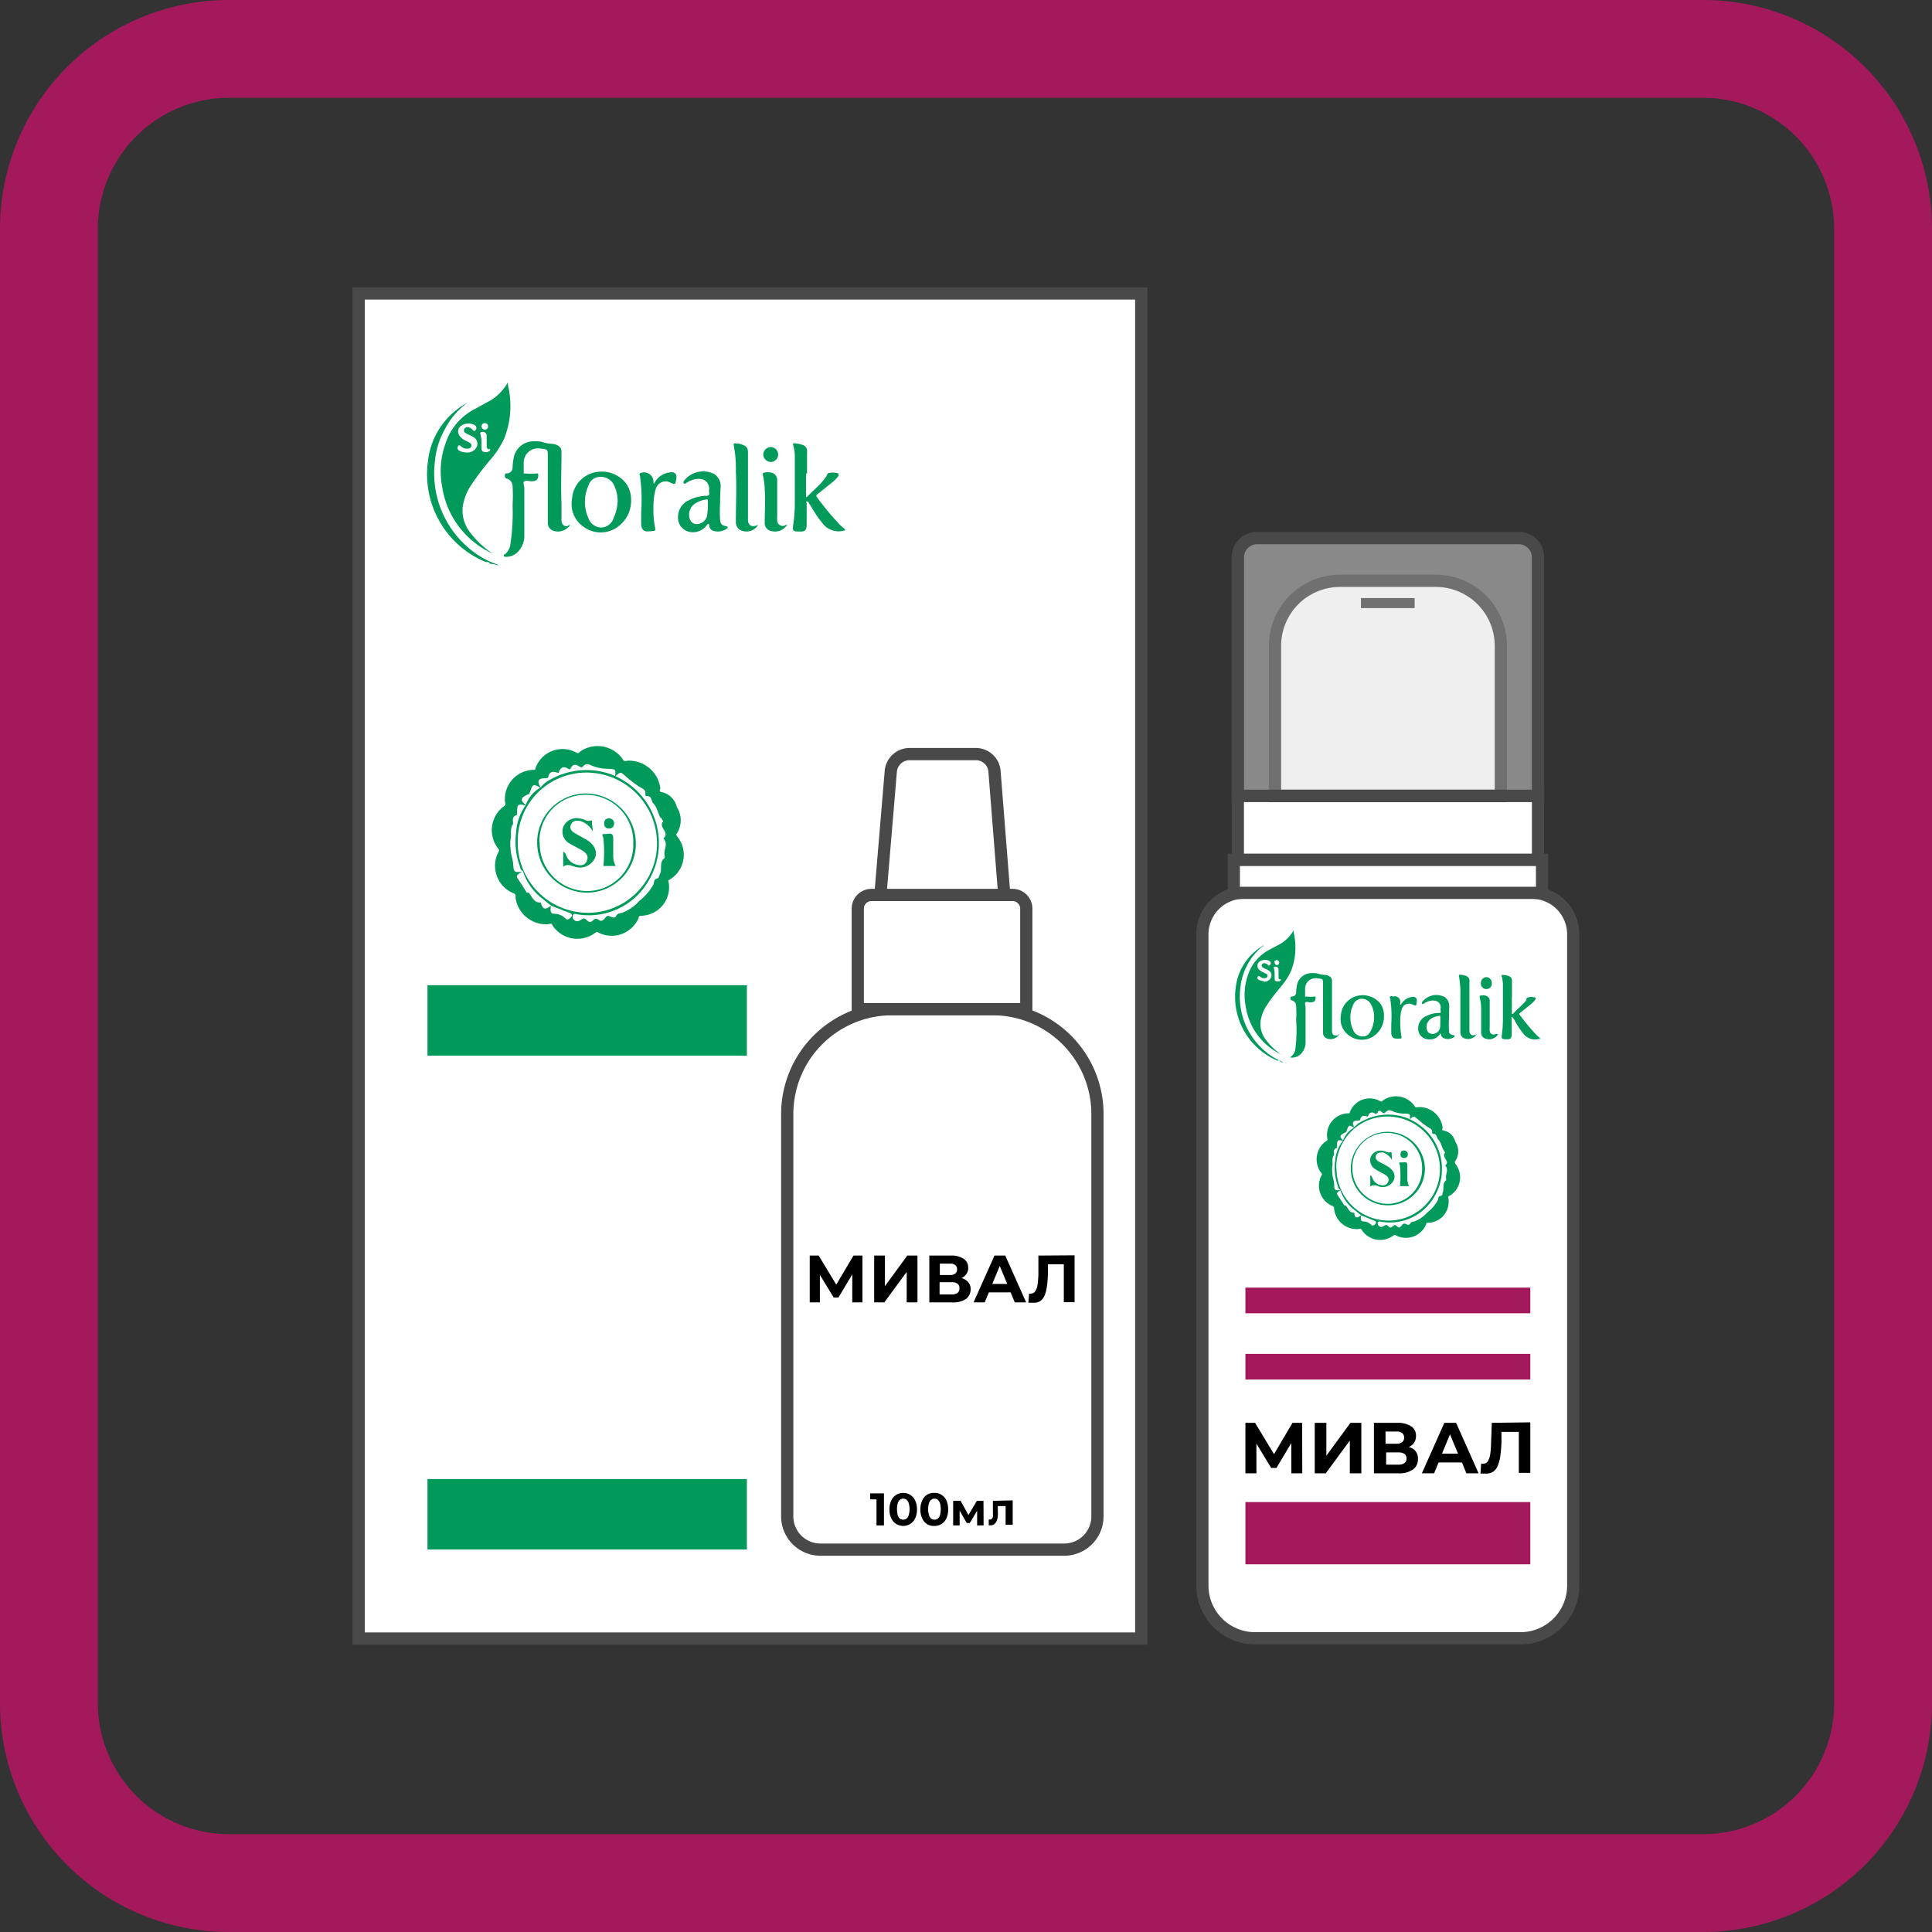 <svg xmlns="http://www.w3.org/2000/svg" viewBox="0 0 158 158"><rect x="0" y="0" width="158" height="158" fill="#333333" stroke="none"/><defs><style>.cls-1{fill:#a3195b;}.cls-2,.cls-3,.cls-4{fill:#fff;}.cls-2,.cls-5,.cls-6{stroke:#494949;}.cls-2,.cls-4,.cls-5,.cls-6{stroke-miterlimit:10;}.cls-4{stroke:#000;}.cls-5{fill:#e0e0e0;opacity:0.5;}.cls-6{fill:none;}.cls-7{fill:#019a5b;}</style></defs><g id="_10.1_Мивал" data-name="10.1 Мивал"><path class="cls-1" d="M139.28,8A10.73,10.73,0,0,1,150,18.72V139.28A10.73,10.73,0,0,1,139.28,150H18.72A10.73,10.73,0,0,1,8,139.28V18.72A10.73,10.73,0,0,1,18.72,8H139.28m0-8H18.72A18.72,18.72,0,0,0,0,18.72V139.28A18.72,18.72,0,0,0,18.72,158H139.28A18.72,18.72,0,0,0,158,139.28V18.72A18.72,18.72,0,0,0,139.28,0Z"/><path class="cls-2" d="M101.75,73h23.5a3.41,3.41,0,0,1,3.41,3.41v53.26a4.31,4.31,0,0,1-4.31,4.31H102.64a4.31,4.31,0,0,1-4.31-4.31V76.43A3.41,3.41,0,0,1,101.75,73Z"/><circle class="cls-3" cx="113.5" cy="96.46" r="3.23"/><rect class="cls-2" x="100.9" y="70.31" width="25.21" height="2.71"/><rect class="cls-2" x="101.23" y="65.08" width="24.55" height="5.23"/><path class="cls-4" d="M109.59,47.5h7.83a5.32,5.32,0,0,1,5.32,5.32V65.08a0,0,0,0,1,0,0H104.27a0,0,0,0,1,0,0V52.82A5.32,5.32,0,0,1,109.59,47.5Z"/><rect x="111.3" y="48.91" width="4.39" height="0.82"/><path class="cls-5" d="M102.81,44H124.2a1.58,1.58,0,0,1,1.58,1.58v19.5a0,0,0,0,1,0,0H101.23a0,0,0,0,1,0,0V45.58A1.58,1.58,0,0,1,102.81,44Z"/><path class="cls-6" d="M102.81,44H124.2a1.58,1.58,0,0,1,1.58,1.58v19.5a0,0,0,0,1,0,0H101.23a0,0,0,0,1,0,0V45.58A1.58,1.58,0,0,1,102.81,44Z"/><path class="cls-7" d="M104.87,86.28a5.21,5.21,0,0,1-3-4,4.92,4.92,0,0,1,.22-2.63,3.56,3.56,0,0,1,1.76-2l.73-.39a2.92,2.92,0,0,0,1.21-1.18c0,.22.07.39.08.57a5.2,5.2,0,0,1-.29,2.76,5.08,5.08,0,0,1-.77,1.21c-.41.51-.83,1-1.19,1.56a3.2,3.2,0,0,0-.53,1.34,2.08,2.08,0,0,0,.44,1.52,5.18,5.18,0,0,0,1.26,1.21A.18.18,0,0,1,104.87,86.28Zm-1.54-6a.59.59,0,0,0,.64-.4c.06-.27-.06-.46-.39-.61a1.55,1.55,0,0,1-.29-.14.17.17,0,0,1-.09-.23.22.22,0,0,1,.24-.13.48.48,0,0,1,.27.17s.06.08.12,0a.2.2,0,0,0,0-.34.76.76,0,0,0-.86.07.43.43,0,0,0,0,.63,1.07,1.07,0,0,0,.28.19l.29.15c.08,0,.14.11.11.21s-.1.14-.21.15a.51.51,0,0,1-.41-.15c-.1-.1-.15,0-.19.05s0,.19.12.24A1,1,0,0,0,103.33,80.23Zm.91-.66c0,.16,0,.27,0,.38s0,.21.14.25a.36.36,0,0,0,.37-.08.08.08,0,0,0,0-.08s0,0-.07,0-.12-.06-.12-.15,0-.42,0-.64a.24.24,0,0,0-.3-.24c-.07,0-.1.06-.08.12A2.09,2.09,0,0,1,104.24,79.57Zm0-.89a.22.22,0,0,0,.21.2.21.21,0,0,0,0-.41A.21.21,0,0,0,104.21,78.68Z"/><path class="cls-7" d="M109.53,84.59a.85.85,0,0,1-.94.36.49.49,0,0,1-.39-.48c0-.61,0-1.22,0-1.82s0-1.43,0-2.15c0-.46,0-.44-.47-.49a.86.86,0,0,0-1,.88c0,.17,0,.34,0,.51s0,.1.1.1a3.51,3.51,0,0,0,.65,0c.1,0,.11,0,.11.08,0,.27-.1.38-.37.39s-.35-.08-.45,0,0,.29,0,.44c0,.93,0,1.85,0,2.78a1.37,1.37,0,0,1-.44,1.06,1,1,0,0,1-.65.24c-.05,0-.1,0-.13,0s0-.08.07-.11a.9.9,0,0,0,.32-.64A11.69,11.69,0,0,0,106,83.4a8.53,8.53,0,0,0,0-1.13.48.48,0,0,0-.34-.46c-.11,0-.13-.12-.12-.22s.09-.09.16-.1a.32.32,0,0,0,.3-.32,3.83,3.83,0,0,1,.08-.67,1.22,1.22,0,0,1,1.17-.92,1.84,1.84,0,0,1,.66.08,2.07,2.07,0,0,0,.49.07.82.82,0,0,1,.35.13.4.4,0,0,1,.18.36c0,1,0,2,0,3.06,0,.32,0,.65,0,1s.15.41.36.4S109.44,84.58,109.53,84.59Z"/><path class="cls-7" d="M123.64,81.5c0,.43,0,.86,0,1.3,0,0,0,.09,0,.11s.06,0,.09,0c.33-.35.7-.67,1-1l.1-.12c0-.08,0-.21.17-.23a1,1,0,0,1,.46,0c.13,0,.16.12.07.23a2,2,0,0,1-.39.38l-.82.66c-.1.07-.09.12,0,.21a17.56,17.56,0,0,0,1.35,1.62l.26.23s0,0,0,.08,0,0-.09,0a1.22,1.22,0,0,1-1.29-.47,8.27,8.27,0,0,1-.66-1c0-.08-.1-.16-.15-.24s0-.08-.11-.06,0,.07,0,.11c0,.42,0,.83,0,1.24s-.14.45-.45.44-.42,0-.35-.41a10.13,10.13,0,0,0,.08-1.22c0-.94,0-1.88,0-2.82a2.58,2.58,0,0,0-.11-.73c0-.08,0-.09.07-.08a1.56,1.56,0,0,1,.48.08.4.4,0,0,1,.3.44c0,.42,0,.84,0,1.27Z"/><path class="cls-7" d="M113.18,83.06a1.92,1.92,0,0,1-.93,1.73,1.73,1.73,0,0,1-1.87-.07,1.65,1.65,0,0,1-.72-1.69,1.76,1.76,0,0,1,.91-1.42,1.85,1.85,0,0,1,2.32.47A1.64,1.64,0,0,1,113.18,83.06Zm-.81.13a2.06,2.06,0,0,0-.22-1,.85.85,0,0,0-.79-.51.77.77,0,0,0-.71.53,2.41,2.41,0,0,0,0,2,.84.84,0,0,0,.82.55c.37,0,.55-.27.69-.57A2.36,2.36,0,0,0,112.37,83.19Z"/><path class="cls-7" d="M118.5,83.29a8.83,8.83,0,0,0,0,1c0,.25.11.31.35.36a.11.11,0,0,1,.1.06s0,.06,0,.08a.89.89,0,0,1-.86.12.39.39,0,0,1-.25-.29s0-.11,0-.12-.07.06-.1.1a1,1,0,0,1-1,.39.86.86,0,0,1-.76-.9,1.08,1.08,0,0,1,.67-1,2.26,2.26,0,0,1,1-.25c.13,0,.2,0,.17-.18s0-.18,0-.27c0-.46-.39-.62-.81-.55a1.41,1.41,0,0,0-.58.24s-.08.07-.13,0,0-.09,0-.13a1.47,1.47,0,0,1,1.85-.41.91.91,0,0,1,.37.76C118.51,82.63,118.5,82.93,118.5,83.29Zm-.71.32h0c0-.14,0-.28,0-.42s0-.13-.12-.11a1.64,1.64,0,0,0-.64.23.82.82,0,0,0-.33.93.44.44,0,0,0,.32.3.63.63,0,0,0,.76-.57Z"/><path class="cls-7" d="M120.76,84.58a.83.83,0,0,1-1.12.28.52.52,0,0,1-.21-.46c0-1,0-2,0-3a7.69,7.69,0,0,0-.12-1.59c0-.08,0-.1.09-.09s.24,0,.36.06a.44.44,0,0,1,.41.53c0,.77,0,1.54,0,2.32,0,.55,0,1.11,0,1.67,0,.26.17.4.37.36A.8.8,0,0,0,120.76,84.58Z"/><path class="cls-7" d="M103.32,77.34l-.09.08A4.57,4.57,0,0,0,102,78.93a4.84,4.84,0,0,0-.56,1.86,5.82,5.82,0,0,0,2,5.16,5.13,5.13,0,0,0,1.75,1s0,0,.06,0l-.31-.08c-.1,0-.21,0-.29-.12s-.11,0-.16,0a5.67,5.67,0,0,1-3.43-6,4.54,4.54,0,0,1,2-3.26l.27-.19Z"/><path class="cls-7" d="M114.51,83.53a7,7,0,0,0,.11,1.29c0,.07,0,.11-.07.11a2,2,0,0,1-.42,0c-.2,0-.34-.17-.35-.42s0-.53,0-.8a9.67,9.67,0,0,0-.08-2v0c0-.08-.1-.16,0-.22s.16,0,.24,0a.46.46,0,0,1,.56.58s0,.07,0,.08.06,0,.07,0a1.19,1.19,0,0,1,.87-.61c.33-.06.48.09.42.42s0,.32-.35.19a.6.6,0,0,0-.87.38,2,2,0,0,0-.07.26A4.74,4.74,0,0,0,114.51,83.53Z"/><path class="cls-7" d="M122.52,84.57a.85.85,0,0,1-1,.38.5.5,0,0,1-.39-.51c0-.65,0-1.31,0-2a3.82,3.82,0,0,0-.12-.89s0-.1,0-.11a.87.87,0,0,1,.53,0,.42.42,0,0,1,.29.44c0,.7,0,1.41,0,2.11a1.63,1.63,0,0,0,0,.31.33.33,0,0,0,.5.26Z"/><path class="cls-7" d="M122,80.37a.45.45,0,1,1-.89,0,.47.47,0,0,1,.46-.46A.47.47,0,0,1,122,80.37Z"/><rect class="cls-1" x="101.85" y="105.3" width="23.3" height="2.1"/><rect class="cls-1" x="101.85" y="110.72" width="23.3" height="2.1"/><rect class="cls-1" x="101.85" y="122.84" width="23.3" height="5.09"/><polygon points="105.7 116.36 104.19 118.92 102.64 116.36 101.85 116.36 101.85 120.49 102.75 120.49 102.75 118.06 103.96 120.05 104.39 120.05 105.6 118.02 105.61 120.49 106.5 120.49 106.49 116.36 105.7 116.36"/><polygon points="108.47 119.05 108.47 116.36 107.52 116.36 107.52 120.49 108.42 120.49 110.39 117.81 110.39 120.49 111.33 120.49 111.33 116.36 110.44 116.36 108.47 119.05"/><path d="M115.61,118.52a1.22,1.22,0,0,0-.4-.18l.21-.12a.94.94,0,0,0,.38-.79.89.89,0,0,0-.4-.79,2,2,0,0,0-1.12-.28h-1.92v4.13h2a2,2,0,0,0,1.19-.31,1,1,0,0,0,.41-.85A.94.94,0,0,0,115.61,118.52Zm-2.3-1.45h.89a.71.71,0,0,1,.47.13.46.46,0,0,1,.16.37.45.45,0,0,1-.16.37.71.71,0,0,1-.47.13h-.89Zm1.55,2.58a.8.8,0,0,1-.5.13h-1v-1h1a.88.88,0,0,1,.5.12.48.48,0,0,1,.17.39A.49.49,0,0,1,114.86,119.65Z"/><path d="M118.12,116.36l-1.84,4.13h1l.37-.89h1.91l.36.89h1l-1.84-4.13Zm-.19,2.52.65-1.58.66,1.58Z"/><path d="M122,116.36l-.06,1.68a7.17,7.17,0,0,1-.07.9,1.52,1.52,0,0,1-.2.57.42.42,0,0,1-.37.19l-.17,0-.06.81.25,0,.22,0a1,1,0,0,0,.59-.17,1.08,1.08,0,0,0,.37-.5,3.22,3.22,0,0,0,.2-.8,10.69,10.69,0,0,0,.09-1.08l0-.86h1.42v3.35h.94v-4.13Z"/><path class="cls-7" d="M118.42,97.86a1.72,1.72,0,0,1-1.6,2.14c-.14,0-.17,0-.2.15a1.79,1.79,0,0,1-2.43.9c-.12-.08-.15-.07-.25,0a1.8,1.8,0,0,1-2.56-.44c-.08-.16-.13-.13-.27-.1a1.86,1.86,0,0,1-2-1.6c0-.14,0-.23-.16-.29a1.8,1.8,0,0,1-.89-2.47c.08-.12.06-.14,0-.22a1.82,1.82,0,0,1,.35-2.58c.16-.08.17-.13.13-.3a1.77,1.77,0,0,1,1.82-2,1.73,1.73,0,0,1,2.5-1c.15.08.18,0,.26-.07a1.85,1.85,0,0,1,2.52.41c.1.18.16.19.34.15a1.92,1.92,0,0,1,2,1.68c0,.09-.12.22.09.24a1.2,1.2,0,0,1,.94.9,1.43,1.43,0,0,1,0,1.6c-.07.09,0,.14,0,.21A1.75,1.75,0,0,1,118.42,97.86Zm-7.12,1.53c0,.2-.07.46.15.5a.91.91,0,0,1,.7.29c.09.11.3,0,.37-.15s-.09-.18-.19-.23l-1-.4c-.16-.13-.32-.25-.48-.39a3.31,3.31,0,0,1-1.25-1.73c-.16-.06-.17-.21-.21-.34a4.38,4.38,0,0,1-.2-2,3,3,0,0,1,.64-1.66,2,2,0,0,1,.9-1.06,1.71,1.71,0,0,1,.63-.5,4.39,4.39,0,0,1,3.87-.22l.26.14a4.43,4.43,0,0,1,1.77,6.29,4.19,4.19,0,0,1-4.22,2c-.12,0-.29-.13-.36.07a.27.27,0,0,0,.13.29c.23.15.37-.09.54-.11s.28.34.5.15.24-.19.45,0,.32-.18.48-.25.4.22.53,0,.28-.15.41-.21a2.75,2.75,0,0,0,.88-.58,3.19,3.19,0,0,1,.33-.31,3.22,3.22,0,0,0,.65-.81c.07-.13,0-.32.23-.37s.12-.17.17-.27c.15-.3-.07-.7.27-1,.05,0,0-.19,0-.27,0-.31.23-.64-.06-.94a.31.31,0,0,0,.06-.06c.3-.34-.38-.62-.07-1,0,0-.08-.13-.12-.2l0,0c-.18-.29-.2-.64-.47-.91-.11-.11-.06-.42-.36-.42-.06,0-.11,0-.1-.1,0-.33-.19-.34-.41-.49a8.45,8.45,0,0,1-.69-.53c-.4-.33-.35-.42-.74-.07.07-.5,0-.44-.51-.47a2.42,2.42,0,0,1-.87-.18c-.29-.13-.4-.14-.62.09s-.36-.32-.61-.07c0,0,0,.1-.08.14a.2.2,0,0,1-.09.06c-.29-.21-.51-.18-.64.18,0,.06-.09,0-.14,0-.26-.09-.43,0-.49.26,0,.09-.07.08-.15.09-.49,0-.55.17-.3.61-.48-.28-.49-.28-.67.27a.16.16,0,0,1-.11.1c-.48.22-.5.36-.1.69-.54-.12-.57-.1-.56.45,0,.07,0,.11-.06.13-.33.12-.14.45-.2.56-.2.32-.08.6-.13.88a2.08,2.08,0,0,0,0,.61c0,.3.13.59.15.86,0,.5,0,.59.56.51-.16.09-.4.23-.31.38.19.3.4.58.57.89,0,0,.09,0,.11,0,.23.21.29.62.71.6v0C110.81,99.63,110.93,99.66,111.3,99.39Zm-2-3.86a4.26,4.26,0,0,0,4.32,4.29,4.2,4.2,0,0,0,4.14-4.24,4.3,4.3,0,0,0-4.31-4.27A4.17,4.17,0,0,0,109.28,95.53Z"/><path class="cls-7" d="M113.47,98.57a3,3,0,0,1-3-3.09,3,3,0,0,1,3-2.92,3.05,3.05,0,0,1,3.06,3.08A3,3,0,0,1,113.47,98.57Zm-2.87-3.06a2.89,2.89,0,0,0,2.88,2.94,2.82,2.82,0,0,0,2.82-2.8,2.87,2.87,0,0,0-2.86-3A2.8,2.8,0,0,0,110.6,95.51Z"/><path class="cls-7" d="M113.84,94.88a1.32,1.32,0,0,0-.73-.63c-.23,0-.46,0-.57.21s0,.42.23.54.47.25.7.38c.5.3.69.72.51,1.14a1,1,0,0,1-1.24.5.71.71,0,0,0-.68,0c0-.14,0-.24,0-.33s0-.36,0-.57c.15.06.16.2.21.3a.93.93,0,0,0,.47.45c.29.09.61.14.77-.19s-.07-.52-.32-.66-.5-.26-.72-.41a.84.84,0,0,1-.37-1,.87.87,0,0,1,1-.49c.19,0,.36.17.56.12s.14.06.15.14Z"/><path class="cls-7" d="M115.23,97h-.74a8.4,8.4,0,0,0,0-1.66c0-.12-.2-.31.11-.28s.48-.14.49.25v1A1.44,1.44,0,0,0,115.23,97Z"/><path class="cls-7" d="M115.13,94.43a.28.28,0,0,1-.33.27.27.27,0,0,1-.26-.34c0-.18.11-.28.29-.27A.3.3,0,0,1,115.13,94.43Z"/><rect class="cls-2" x="29.33" y="24" width="64" height="110"/><path class="cls-7" d="M40.25,45.25a7.13,7.13,0,0,1-4.09-5.45,6.7,6.7,0,0,1,.3-3.6,4.81,4.81,0,0,1,2.41-2.77l1-.55a3.9,3.9,0,0,0,1.66-1.61c0,.3.09.54.12.78a7.26,7.26,0,0,1-.4,3.78,7.21,7.21,0,0,1-1.06,1.66,23.75,23.75,0,0,0-1.62,2.12,4.41,4.41,0,0,0-.73,1.83,2.9,2.9,0,0,0,.6,2.09,7.28,7.28,0,0,0,1.72,1.65ZM38.14,37a.82.82,0,0,0,.88-.54c.08-.38-.08-.64-.53-.84a2.49,2.49,0,0,1-.4-.2.24.24,0,0,1-.13-.31.28.28,0,0,1,.33-.17.61.61,0,0,1,.38.23s.07.11.16.06a.27.27,0,0,0,0-.46,1.07,1.07,0,0,0-1.18.09.59.59,0,0,0,0,.86A1.31,1.31,0,0,0,38,36l.4.2c.1.06.19.15.15.28a.29.29,0,0,1-.29.21.74.74,0,0,1-.57-.2c-.14-.13-.2-.08-.26.06s.05.27.17.33A1.18,1.18,0,0,0,38.14,37Zm1.24-.91c0,.22,0,.37,0,.52s0,.3.19.34a.45.45,0,0,0,.49-.1s.07-.07,0-.11-.06,0-.1,0-.16-.09-.16-.21c0-.29,0-.58,0-.87a.31.31,0,0,0-.4-.33c-.1,0-.15.07-.12.16A2.54,2.54,0,0,1,39.38,36.07Zm0-1.21c0,.12.16.28.29.26a.27.27,0,0,0,.25-.27.27.27,0,1,0-.54,0Z"/><path class="cls-7" d="M46.62,42.94a1.19,1.19,0,0,1-1.29.49.67.67,0,0,1-.53-.66c0-.83,0-1.66,0-2.49s0-2,0-2.93c0-.63,0-.6-.65-.67a1.16,1.16,0,0,0-1.32,1.19c0,.24,0,.47,0,.71s0,.13.14.14a4.52,4.52,0,0,0,.9,0c.12,0,.14,0,.15.12,0,.37-.15.51-.52.52-.21,0-.48-.09-.62,0s0,.4,0,.6c0,1.26,0,2.53,0,3.79a1.88,1.88,0,0,1-.61,1.46,1.35,1.35,0,0,1-.88.33c-.07,0-.15,0-.18-.08s0-.1.1-.14a1.29,1.29,0,0,0,.44-.87,17.36,17.36,0,0,0,.17-3.14,13.14,13.14,0,0,0,0-1.54.66.66,0,0,0-.46-.63c-.16,0-.18-.16-.17-.3s.12-.13.22-.13a.47.47,0,0,0,.41-.45,4.71,4.71,0,0,1,.11-.91,1.65,1.65,0,0,1,1.59-1.26,2.33,2.33,0,0,1,.91.11,3.1,3.1,0,0,0,.67.1,1.1,1.1,0,0,1,.48.17.55.55,0,0,1,.24.49c0,1.4-.06,2.79,0,4.18,0,.45,0,.9,0,1.35s.22.56.5.54C46.43,43,46.49,42.92,46.62,42.94Z"/><path class="cls-7" d="M65.92,38.71v1.78s0,.12,0,.15.1,0,.13-.06c.45-.47,1-.9,1.37-1.41l.13-.17c.07-.11.08-.28.23-.32a1.53,1.53,0,0,1,.64,0c.18,0,.21.17.09.32a3,3,0,0,1-.54.52l-1.12.9c-.13.1-.11.16,0,.29a21.76,21.76,0,0,0,1.85,2.22c.11.11.24.2.35.31s.07.07.07.1-.07.05-.12.06a1.65,1.65,0,0,1-1.76-.64,9.14,9.14,0,0,1-.9-1.33l-.21-.32c0-.05-.08-.12-.16-.09s0,.1,0,.15c0,.57,0,1.13,0,1.7s-.19.61-.62.6-.57,0-.48-.57A11.57,11.57,0,0,0,65,41.23c0-1.29,0-2.57,0-3.86a3.34,3.34,0,0,0-.14-1c0-.11,0-.13.09-.12a2.77,2.77,0,0,1,.65.12A.55.55,0,0,1,66,37v1.74Z"/><path class="cls-7" d="M51.61,40.84a2.63,2.63,0,0,1-1.28,2.37,2.36,2.36,0,0,1-2.55-.09,2.26,2.26,0,0,1-1-2.31A2.39,2.39,0,0,1,48,38.87a2.53,2.53,0,0,1,3.18.64A2.23,2.23,0,0,1,51.61,40.84Zm-1.1.18a2.91,2.91,0,0,0-.3-1.35A1.17,1.17,0,0,0,49.12,39a1,1,0,0,0-1,.72,3.25,3.25,0,0,0,0,2.66,1.14,1.14,0,0,0,1.11.76,1.09,1.09,0,0,0,.95-.78A3.48,3.48,0,0,0,50.51,41Z"/><path class="cls-7" d="M58.89,41.16a10.86,10.86,0,0,0,0,1.38c.06.34.15.43.49.49a.16.16,0,0,1,.13.09c0,.05,0,.08-.07.11a1.22,1.22,0,0,1-1.18.15A.49.49,0,0,1,58,43c0-.06,0-.14-.07-.15s-.1.07-.14.12a1.41,1.41,0,0,1-1.34.54,1.18,1.18,0,0,1-1-1.23,1.49,1.49,0,0,1,.91-1.38,3.12,3.12,0,0,1,1.4-.35c.18,0,.27-.06.24-.25s0-.24,0-.36c-.06-.62-.53-.85-1.11-.76a2.18,2.18,0,0,0-.8.34s-.11.1-.17,0,0-.13,0-.18a2,2,0,0,1,2.52-.56,1.21,1.21,0,0,1,.5,1C58.9,40.26,58.89,40.67,58.89,41.16Zm-1,.44h0V41c0-.12,0-.18-.15-.15a2.27,2.27,0,0,0-.88.32,1.1,1.1,0,0,0-.45,1.27.61.61,0,0,0,.43.41.87.87,0,0,0,1-.78Z"/><path class="cls-7" d="M62,42.93a1.12,1.12,0,0,1-1.53.38.78.78,0,0,1-.29-.64c0-1.37.07-2.74,0-4.11A9.93,9.93,0,0,0,60,36.39c0-.11,0-.14.13-.13s.32,0,.48.08c.43.11.58.29.56.73,0,1.06,0,2.11,0,3.17,0,.76,0,1.53,0,2.29,0,.35.23.54.51.49A1.34,1.34,0,0,0,62,42.93Z"/><path class="cls-7" d="M38.13,33a1.27,1.27,0,0,1-.13.11,6.28,6.28,0,0,0-1.66,2.07,6.47,6.47,0,0,0-.77,2.54,8,8,0,0,0,2.72,7.06,7.18,7.18,0,0,0,2.39,1.39.11.11,0,0,1,.09.07l-.43-.11c-.13,0-.28,0-.39-.17a1.22,1.22,0,0,1-.23,0A7.76,7.76,0,0,1,35,37.71a6.17,6.17,0,0,1,2.69-4.45L38.1,33Z"/><path class="cls-7" d="M53.44,41.49a7.44,7.44,0,0,0,.15,1.76c0,.1,0,.15-.1.16a3.79,3.79,0,0,1-.58.05c-.28,0-.46-.23-.47-.58s0-.72,0-1.09A14,14,0,0,0,52.35,39a.06.06,0,0,0,0,0c0-.11-.12-.22,0-.3a.77.77,0,0,1,1.09.73s0,.09,0,.11.08,0,.1-.08a1.62,1.62,0,0,1,1.19-.82c.45-.09.65.11.57.56s-.07.44-.47.27a.83.83,0,0,0-1.2.52,2,2,0,0,0-.09.35A5.51,5.51,0,0,0,53.44,41.49Z"/><path class="cls-7" d="M64.38,42.91a1.18,1.18,0,0,1-1.31.52.66.66,0,0,1-.53-.69c0-.9.06-1.8,0-2.7a5.59,5.59,0,0,0-.16-1.22c0-.06,0-.14.06-.15a1.23,1.23,0,0,1,.71,0,.61.61,0,0,1,.41.61c0,1,0,1.93,0,2.89a3,3,0,0,0,0,.42.45.45,0,0,0,.69.35Z"/><path class="cls-7" d="M63.64,37.17a.61.61,0,0,1-.6.61.63.63,0,0,1-.62-.6.63.63,0,0,1,.64-.62A.62.62,0,0,1,63.64,37.17Z"/><path class="cls-7" d="M54.65,72a2.33,2.33,0,0,1-2.15,2.89c-.2,0-.23,0-.28.2A2.4,2.4,0,0,1,49,76.3c-.17-.11-.2-.09-.34,0a2.43,2.43,0,0,1-3.45-.58c-.1-.23-.16-.19-.36-.14a2.52,2.52,0,0,1-2.69-2.16c0-.19.06-.31-.22-.39a2.43,2.43,0,0,1-1.19-3.33c.11-.16.07-.18,0-.29A2.43,2.43,0,0,1,41.13,66c.21-.12.23-.19.17-.42a2.39,2.39,0,0,1,2.45-2.62,2.34,2.34,0,0,1,3.37-1.42c.21.12.24,0,.34-.09a2.5,2.5,0,0,1,3.41.56c.12.24.2.25.45.2A2.58,2.58,0,0,1,54,64.45c0,.12-.16.29.12.33A1.61,1.61,0,0,1,55.35,66a2,2,0,0,1,0,2.17c-.1.11,0,.18.06.27A2.36,2.36,0,0,1,54.65,72Zm-9.59,2.07c-.05.26-.1.61.2.66a1.29,1.29,0,0,1,1,.4c.12.15.39,0,.49-.2s-.12-.25-.26-.31l-1.39-.54c-.22-.17-.44-.33-.65-.52a4.6,4.6,0,0,1-1.69-2.33c-.21-.08-.22-.29-.27-.46a5.77,5.77,0,0,1-.28-2.7A4.22,4.22,0,0,1,43,65.84a2.61,2.61,0,0,1,1.2-1.43,2.44,2.44,0,0,1,.85-.68,6,6,0,0,1,5.22-.29l.35.18A6,6,0,0,1,53,72.1a5.63,5.63,0,0,1-5.68,2.69c-.16,0-.4-.17-.48.1a.35.35,0,0,0,.17.39c.3.19.49-.12.72-.16s.39.46.68.22.32-.27.61-.08.43-.24.64-.34.54.31.72,0,.37-.2.55-.29a3.6,3.6,0,0,0,1.18-.77,4.12,4.12,0,0,1,.44-.41,4.15,4.15,0,0,0,.88-1.11c.09-.17,0-.42.31-.5.14,0,.16-.22.23-.36.21-.4-.09-.94.36-1.29.08-.06,0-.25,0-.36,0-.42.31-.86-.08-1.26l.08-.08c.41-.46-.52-.84-.09-1.32,0,0-.1-.18-.16-.27s0,0-.05,0c-.24-.39-.26-.87-.63-1.23-.14-.15-.07-.56-.48-.57-.08,0-.15,0-.14-.12.05-.46-.25-.47-.55-.67a10.4,10.4,0,0,1-.93-.71c-.54-.45-.47-.57-1-.1.09-.67,0-.59-.69-.63a3.5,3.5,0,0,1-1.18-.24c-.38-.18-.53-.2-.82.11-.13.13-.5-.42-.83-.08a1.74,1.74,0,0,0-.11.18s-.1.09-.12.08c-.39-.28-.68-.24-.86.25,0,.08-.12,0-.19,0-.35-.13-.58,0-.66.35,0,.11-.1.11-.2.12-.66,0-.75.23-.4.81-.66-.36-.66-.36-.91.37a.2.2,0,0,1-.14.14c-.65.29-.68.48-.14.92-.73-.16-.76-.13-.76.62,0,.09,0,.14-.08.17-.44.16-.18.61-.27.75-.26.43-.1.82-.18,1.19a2.8,2.8,0,0,0,0,.82c0,.41.17.79.2,1.16.07.67,0,.79.75.69-.21.11-.54.31-.41.51.26.4.54.78.76,1.2,0,0,.12,0,.16,0,.3.29.38.84,1,.82v0C44.4,74.39,44.56,74.43,45.06,74.07Zm-2.72-5.21a5.75,5.75,0,0,0,5.82,5.79,5.66,5.66,0,0,0,5.57-5.71,5.79,5.79,0,0,0-5.81-5.76A5.61,5.61,0,0,0,42.34,68.86Z"/><path class="cls-7" d="M48,73a4.1,4.1,0,0,1-4.07-4.17,4,4,0,0,1,4-3.94A4.11,4.11,0,0,1,52,69,4,4,0,0,1,48,73Zm-3.86-4.13a3.88,3.88,0,0,0,3.88,4A3.78,3.78,0,0,0,51.79,69a3.85,3.85,0,0,0-3.85-4A3.76,3.76,0,0,0,44.12,68.84Z"/><path class="cls-7" d="M48.48,68a1.73,1.73,0,0,0-1-.85c-.31-.07-.62-.06-.78.27s.05.57.33.73.62.34.93.52c.68.4.92,1,.69,1.52a1.37,1.37,0,0,1-1.67.68c-.3-.09-.58-.23-.92,0,0-.19,0-.32,0-.45v-.76c.22.08.22.27.29.4a1.24,1.24,0,0,0,.64.6c.39.14.81.19,1-.25s-.09-.69-.43-.89-.67-.35-1-.55a1.11,1.11,0,0,1-.49-1.36,1.19,1.19,0,0,1,1.4-.66c.25,0,.48.24.75.17s.19.07.19.18S48.48,67.76,48.48,68Z"/><path class="cls-7" d="M50.35,70.82h-1a11.93,11.93,0,0,0,0-2.23c0-.16-.27-.42.14-.38.25,0,.66-.19.66.33s0,.89,0,1.34A1.83,1.83,0,0,0,50.35,70.82Z"/><path class="cls-7" d="M50.22,67.39a.38.38,0,0,1-.44.36.36.36,0,0,1-.36-.46c0-.23.16-.38.4-.36A.4.4,0,0,1,50.22,67.39Z"/><rect class="cls-7" x="34.96" y="80.57" width="26.12" height="5.76"/><rect class="cls-7" x="34.96" y="120.96" width="26.12" height="5.76"/><path class="cls-2" d="M73,82.53h8.17a8.58,8.58,0,0,1,8.58,8.58V124A2.72,2.72,0,0,1,87,126.73H67.1A2.72,2.72,0,0,1,64.38,124V91.11A8.58,8.58,0,0,1,73,82.53Z"/><path class="cls-2" d="M71.27,73.19H82.81a1.12,1.12,0,0,1,1.12,1.12v8.22a0,0,0,0,1,0,0H70.15a0,0,0,0,1,0,0V74.31A1.12,1.12,0,0,1,71.27,73.19Z"/><path class="cls-2" d="M82.13,73.19H72l.85-10.12a1.54,1.54,0,0,1,1.53-1.4h5.42a1.53,1.53,0,0,1,1.53,1.4Z"/><polygon points="71.16 122.62 71.68 122.62 71.68 124.75 72.29 124.75 72.29 122.13 71.16 122.13 71.16 122.62"/><path d="M74.44,122.25a1.11,1.11,0,0,0-1.15,0,1.07,1.07,0,0,0-.4.46,1.64,1.64,0,0,0-.15.73,1.61,1.61,0,0,0,.15.73,1.07,1.07,0,0,0,.4.46,1.11,1.11,0,0,0,1.15,0,1.07,1.07,0,0,0,.4-.46,1.61,1.61,0,0,0,.15-.73,1.64,1.64,0,0,0-.15-.73A1.07,1.07,0,0,0,74.44,122.25Zm-.13,1.67a.53.53,0,0,1-.18.28.45.45,0,0,1-.26.08.5.5,0,0,1-.27-.08.68.68,0,0,1-.18-.28,2,2,0,0,1,0-1,.64.64,0,0,1,.18-.27.44.44,0,0,1,.27-.09.39.39,0,0,1,.26.09.5.5,0,0,1,.18.27,1.68,1.68,0,0,1,0,1Z"/><path d="M77,122.25a1,1,0,0,0-.58-.16,1,1,0,0,0-1,.62,1.64,1.64,0,0,0-.15.73,1.61,1.61,0,0,0,.15.73,1,1,0,0,0,1,.62,1,1,0,0,0,.58-.16,1.07,1.07,0,0,0,.4-.46,1.76,1.76,0,0,0,.14-.73,1.79,1.79,0,0,0-.14-.73A1.07,1.07,0,0,0,77,122.25Zm-.13,1.67a.68.68,0,0,1-.18.28.5.5,0,0,1-.27.08.45.45,0,0,1-.26-.08.53.53,0,0,1-.18-.28,1.68,1.68,0,0,1,0-1,.5.5,0,0,1,.18-.27.39.39,0,0,1,.26-.09.44.44,0,0,1,.27.09.64.64,0,0,1,.18.27,1.95,1.95,0,0,1,0,1Z"/><polygon points="79.89 122.74 79.2 123.9 78.56 122.74 77.95 122.74 77.95 124.75 78.48 124.75 78.48 123.54 79.06 124.55 79.31 124.55 79.91 123.55 79.91 124.75 80.44 124.75 80.43 122.74 79.89 122.74"/><path d="M81.2,122.74l0,.81a2.45,2.45,0,0,1,0,.27,1.37,1.37,0,0,1,0,.23.35.35,0,0,1-.09.16.21.21,0,0,1-.16.06h-.09l0,.47.16,0H81a.5.5,0,0,0,.31-.09.62.62,0,0,0,.19-.25,1.39,1.39,0,0,0,.1-.39,3.47,3.47,0,0,0,0-.49l0-.35h.64v1.53h.58v-2Z"/><polygon points="69.8 102.68 68.39 105.06 66.95 102.68 66.22 102.68 66.22 106.51 67.05 106.51 67.05 104.26 68.18 106.11 68.57 106.11 69.7 104.22 69.7 106.51 70.53 106.51 70.53 102.68 69.8 102.68"/><polygon points="72.37 105.18 72.37 102.68 71.49 102.68 71.49 106.51 72.32 106.51 74.15 104.02 74.15 106.51 75.03 106.51 75.03 102.68 74.2 102.68 72.37 105.18"/><path d="M79,104.69a1.26,1.26,0,0,0-.37-.17.82.82,0,0,0,.2-.12.85.85,0,0,0,.35-.73.84.84,0,0,0-.38-.73,1.79,1.79,0,0,0-1-.26H76v3.83h1.89a1.86,1.86,0,0,0,1.11-.28,1,1,0,0,0,.38-.79A.86.86,0,0,0,79,104.69Zm-2.14-1.35h.83a.65.65,0,0,1,.43.12.41.41,0,0,1,.15.35.41.41,0,0,1-.15.34.65.65,0,0,1-.43.12h-.83Zm1.44,2.4a.76.76,0,0,1-.46.12h-1v-1h1a.76.76,0,0,1,.46.12.4.4,0,0,1,.16.36A.43.43,0,0,1,78.3,105.74Z"/><path d="M81.33,102.68l-1.71,3.83h.91l.34-.82h1.78l.34.82h.93l-1.71-3.83ZM81.15,105l.61-1.47.61,1.47Z"/><path d="M84.92,102.68l0,1.56a7.86,7.86,0,0,1-.07.83,1.25,1.25,0,0,1-.19.53.39.39,0,0,1-.35.19.4.4,0,0,1-.15,0l-.06.75.23,0h.21a.94.94,0,0,0,.55-.15,1.14,1.14,0,0,0,.35-.47,3.21,3.21,0,0,0,.18-.74,9.42,9.42,0,0,0,.08-1l0-.79H87v3.1h.88v-3.83Z"/></g></svg>